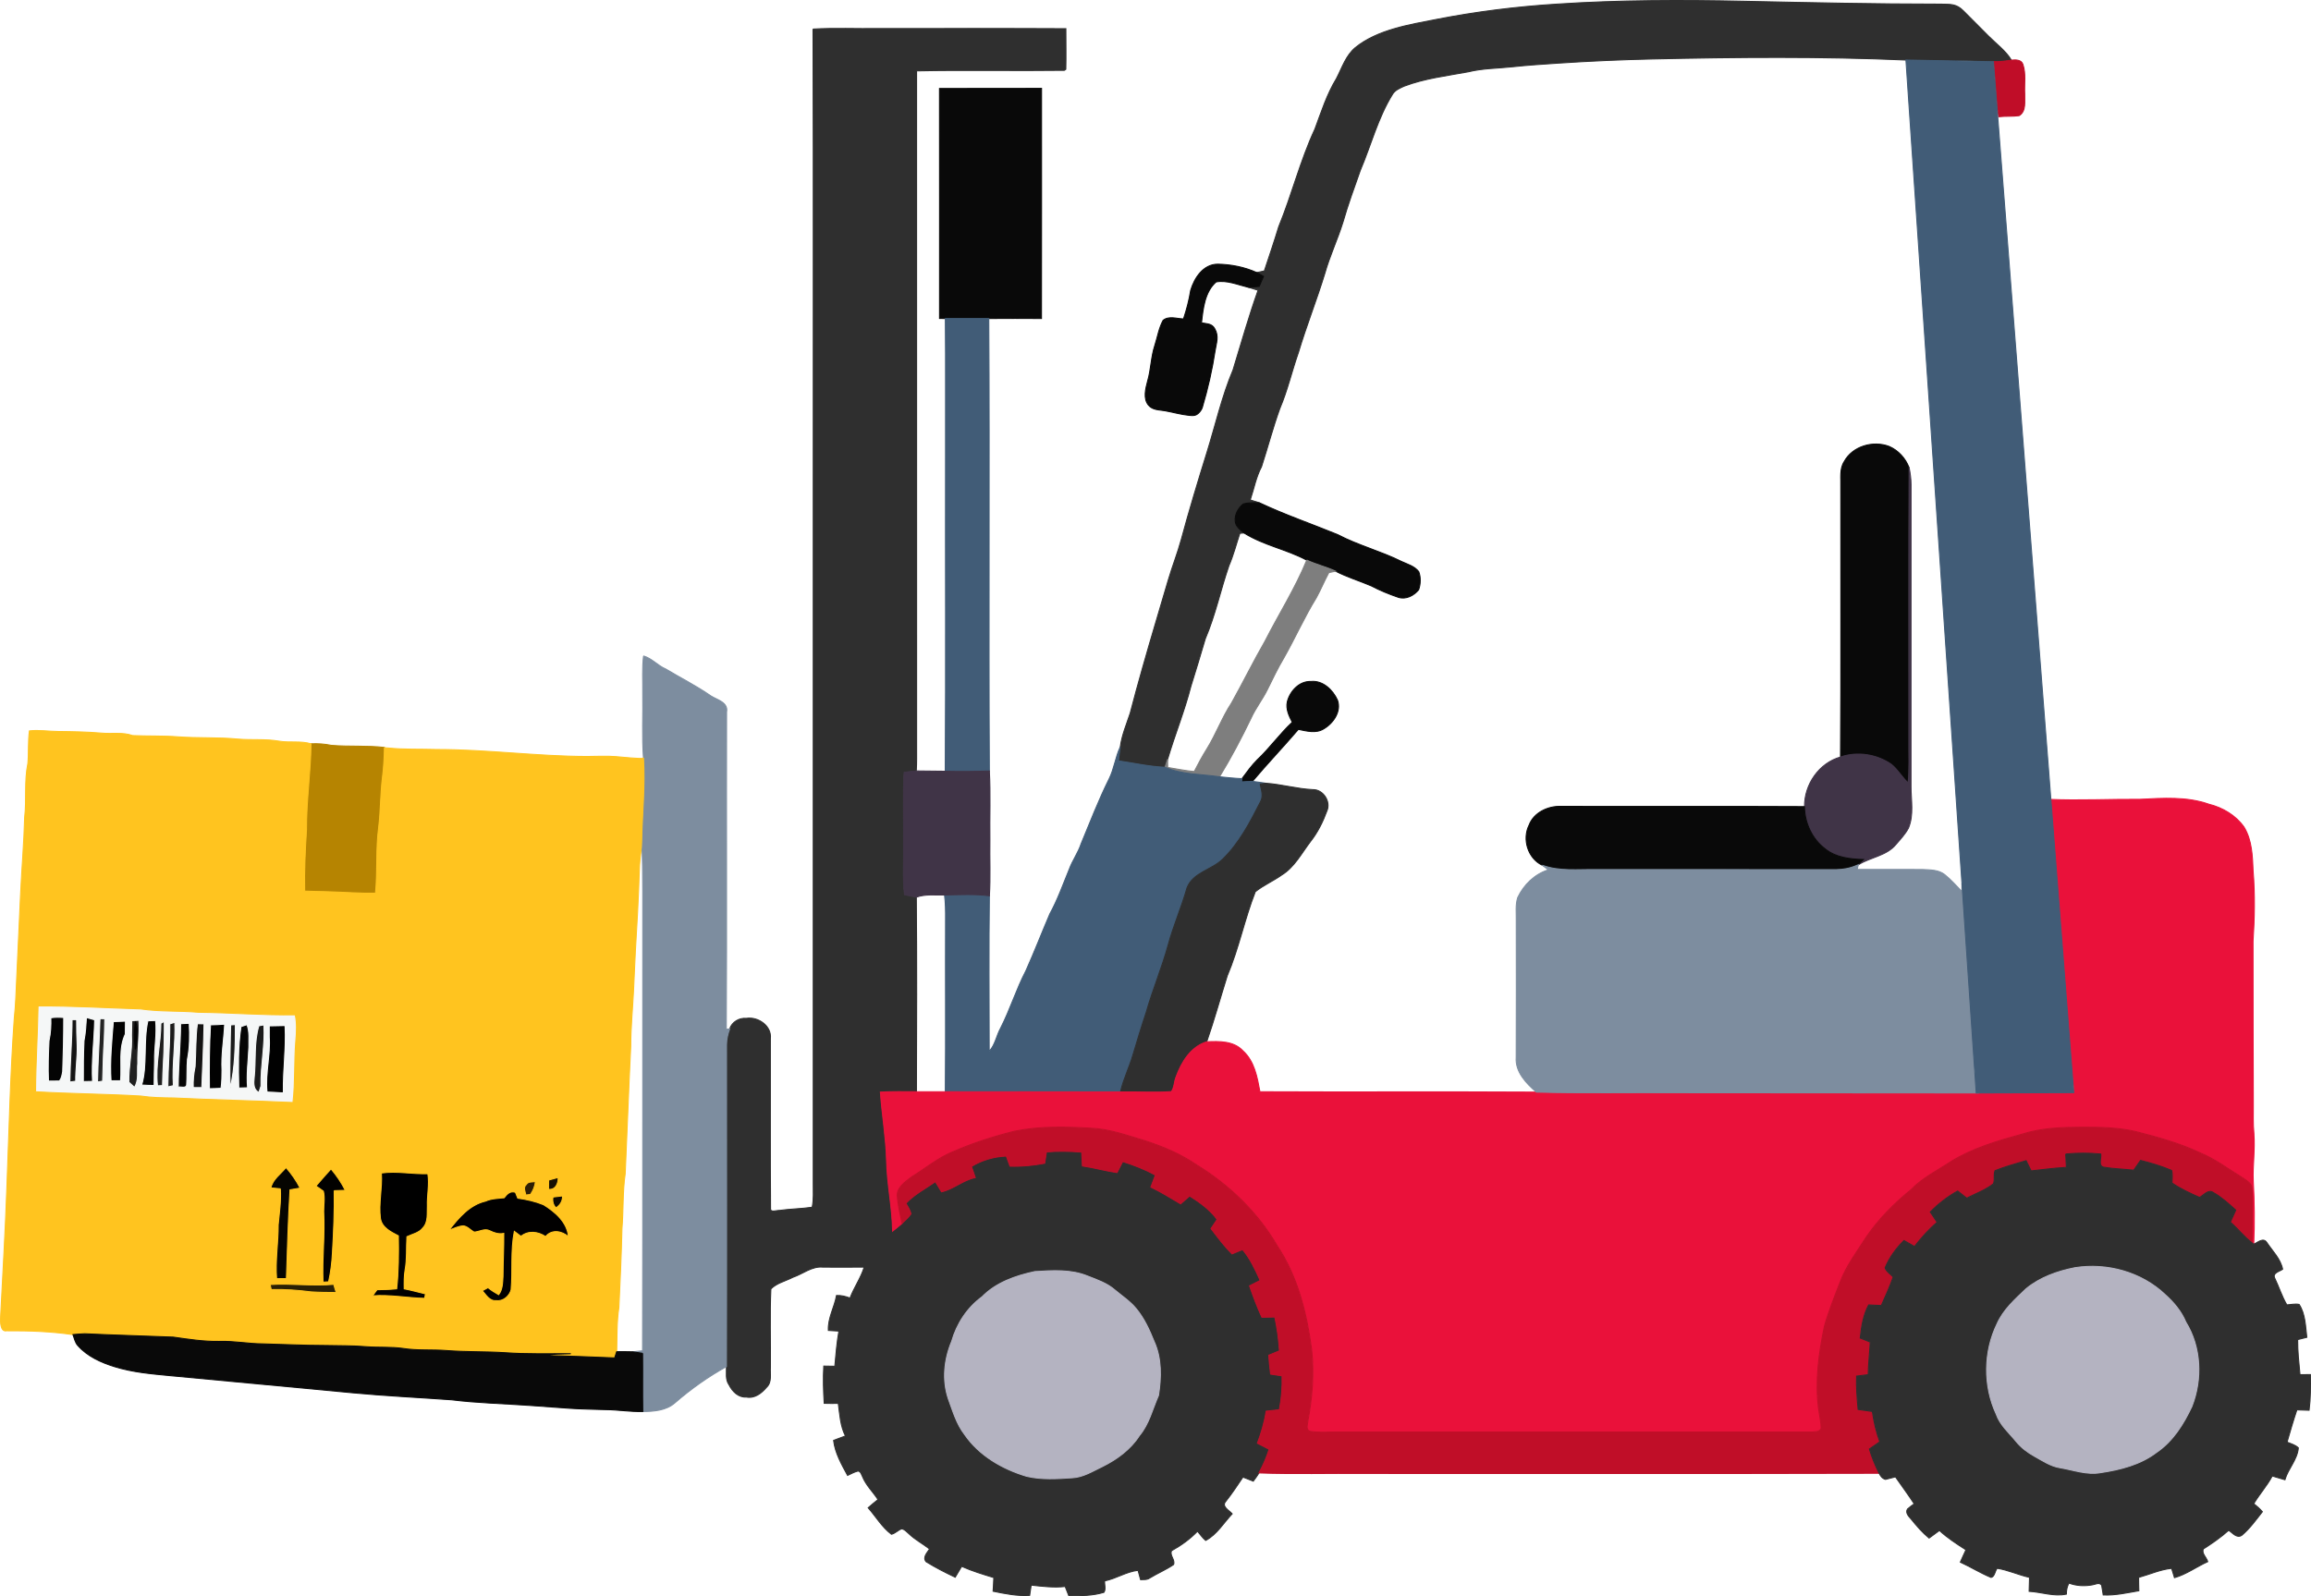 <?xml version="1.0" encoding="UTF-8"?>
<svg enable-background="new 0 0 2391.878 1675.53" version="1.1" viewBox="0 0 2317 1601" xml:space="preserve" xmlns="http://www.w3.org/2000/svg" xmlns:cc="http://creativecommons.org/ns#" xmlns:dc="http://purl.org/dc/elements/1.1/" xmlns:rdf="http://www.w3.org/1999/02/22-rdf-syntax-ns#">
<g transform="translate(-37.441 -37.265)">
	<path d="m1598.3 41.397c62.531-4.137 125.75-4.19 187.96-2.857 65.441 1.402 131.11 2.859 196.58 2.859 10.283 0.249 15.855-0.537 23.135 6.779 8.445 8.487 16.897 16.967 25.35 25.447 7.411 7.435 17.364 14.866 22.761 23.974-5.949 0.954-11.94 1.7-17.931 1.555-29.249-1.327-58.518-1.451-87.767-1.7-84.755-3.685-169.9-2.925-254.68-1.033-31.291 0.699-62.566 2.084-93.796 4.157-15.391 1.021-30.837 1.995-46.167 3.663-14.33 1.56-30.205 1.552-44.192 5.049-21.599 4.021-43.655 6.55-64.301 14.386-4.436 2.031-9.369 4.021-11.857 8.457-14.531 23.569-21.351 50.724-32.109 76.034-6.074 17.143-12.334 34.224-17.329 51.719-5.431 17.495-13.329 34.099-18.283 51.74-8.146 26.595-18.449 52.424-26.409 79.061-6.529 18.594-10.883 37.934-18.594 56.093-6.965 19.236-12.106 39.074-18.407 58.497-5.555 10.489-7.545 22.222-11.339 33.353 3.13 0.974 6.302 1.948 9.494 2.985-5.452-0.083-11.007-0.435-16.272 0.974-5.224 3.98-8.872 10.675-8.229 17.33 0.373 5.327 5.058 8.644 8.81 11.815-1.057 0.104-3.151 0.311-4.208 0.394-3.586 10.8-6.364 21.869-10.904 32.317-8.354 24.294-13.619 49.667-23.714 73.36-4.726 15.878-9.432 31.798-14.427 47.594-6.364 24.813-16.044 48.568-23.32 73.091-0.933 2.736-1.824 5.473-2.653 8.25-15.775-0.663-31.135-4.166-46.661-6.447 0.539-4.664 1.098-9.307 1.803-13.951 1.534-11.753 6.24-22.678 9.929-33.83 7.79-30.049 16.427-59.87 25.206-89.643 4.33-14.687 8.698-29.364 13.016-44.054 3.991-13.576 9.381-27.082 13.041-40.655 7.871-29.187 16.644-58.12 25.626-86.981 8.576-27.557 15.028-56.399 26.258-83.018 8.105-26.678 15.754-53.564 25.082-79.848-3.234-0.933-6.447-1.907-9.598-2.902 3.545-0.228 7.11-0.601 10.738-0.912 1.43-3.379 2.881-6.737 4.374-10.074-2.322-1.306-4.581-2.612-6.84-3.814 2.487-0.56 5.016-1.099 7.587-1.638 4.892-14.697 9.909-29.373 14.386-44.236 13.246-32.213 21.558-66.374 36.297-97.986 6.426-17.184 11.981-34.928 21.599-50.662 5.597-10.758 9.411-23.175 19.071-31.177 22.026-17.834 54.054-22.899 81.073-28.165 39.898-7.779 80.244-12.815 120.81-15.35z" fill="#2f2f2f" stroke="#2f2f2f"/>
	<path d="m852.56 66.421c21.931-1.306 43.966-0.207 65.96-0.56 62.519 0.104 125.04-0.207 187.56 0.145-0.021 13.577 0.27 27.176-0.042 40.753l-1.492 1.036c-49.356 0.663-98.774-0.477-148.13 0.56 0.062 226.07 0 452.16 0.042 678.23-0.042 7.939 0.186 15.878-0.352 23.818-4.125 0.27-8.188 0.871-12.23 1.472-1.223 24.025-0.207 48.091-0.518 72.137 0.415 16.832-1.078 33.747 0.933 50.537 3.918 0.829 7.877 1.7 11.857 2.467 0.58 65.027 0.352 130.08 0.124 195.1-12.085-0.062-24.17-0.269-36.234 0.373 1.617 22.906 5.617 45.604 6.219 68.613 0.518 23.755 5.68 47.076 6.053 70.852 3.234-2.57 6.447-5.141 9.556-7.856 3.172-2.943 6.447-5.908 8.955-9.473-0.85-3.897-3.192-7.214-5.058-10.613 8.416-9.017 19.547-14.635 29.518-21.682 2.031 3.379 4.084 6.778 6.177 10.178 12.106-2.757 21.537-11.816 33.809-14.262-1.306-3.731-2.591-7.483-3.835-11.173 10.551-6.447 22.615-9.888 34.949-10.447 1.202 3.358 2.446 6.758 3.71 10.178 11.671 0.373 23.299-0.808 34.783-2.943 0.56-3.814 1.099-7.607 1.741-11.38 11.754-1.036 23.59-0.746 35.364 0.187 0.228 4.623 0.456 9.245 0.705 13.888 11.67 1.679 23.03 4.975 34.721 6.654 1.824-3.731 3.711-7.421 5.659-11.09 11.277 3.607 22.408 7.794 32.773 13.619-1.555 4.001-3.089 8.001-4.519 12.023 10.323 4.892 19.983 11.007 29.829 16.791 3.006-2.653 6.011-5.286 9.059-7.898 10.24 6.447 20.294 13.702 27.57 23.527-2.094 3.047-4.167 6.115-6.157 9.204 6.696 8.706 13.246 17.578 21.061 25.372 3.483-1.472 7.006-2.944 10.572-4.374 7.753 9.183 12.728 20.169 17.682 31.011-3.565 1.783-7.131 3.586-10.655 5.39 3.69 10.676 7.608 21.268 12.375 31.529 4.27-0.124 8.582-0.207 12.914-0.29 2.425 11.173 3.938 22.512 4.685 33.933-3.607 1.451-7.214 2.902-10.759 4.395 0.435 6.322 1.099 12.645 1.866 18.967 3.814 0.56 7.628 1.119 11.505 1.741 0.352 11.38-0.518 22.802-2.736 33.975-4.436 0.456-8.851 0.933-13.225 1.43-1.638 11.049-4.892 21.724-8.768 32.172 3.897 2.031 7.815 4.042 11.774 6.053-2.633 8.229-6.053 16.189-10.24 23.735-1.679 2.902-3.752 5.535-5.68 8.25-3.483-1.368-6.923-2.757-10.365-4.084-5.535 8.229-11.028 16.5-17.184 24.315-4.685 5.161 3.379 9.059 6.385 12.5-8.582 9.1-15.256 20.688-26.575 26.74-3.192-2.695-5.576-6.115-8.188-9.266-7.587 7.898-16.48 14.262-26.015 19.568-2.176 4.809 3.897 9.038 2.031 13.868-7.566 5.182-16.106 8.706-23.921 13.474-2.695 1.99-6.094 1.493-9.183 1.658-0.85-3.151-1.72-6.24-2.529-9.328-11.795 1.306-21.931 8.271-33.457 10.593-0.435 3.752 1.43 8.084-0.725 11.463-11.359 3.482-23.424 3.379-35.177 3.586-1.244-3.192-2.467-6.323-3.711-9.432-11.401 1.244-22.76-0.145-34.058-1.368-0.58 3.4-1.078 6.799-1.534 10.261-12.375 0.808-24.626-1.679-36.67-4.146 0.249-4.602 0.58-9.142 0.725-13.681-10.883-3.317-21.849-6.613-32.234-11.277-2.073 3.669-4.249 7.297-6.447 10.904-10.012-4.768-19.9-9.763-29.29-15.609-3.586-4.457 1.244-9.038 3.545-12.748-6.82-5.307-14.593-9.328-20.812-15.381-2.218-1.907-4.208-4.457-7.255-4.809-3.628 1.347-6.364 4.581-10.116 5.473-9.494-7.131-15.609-17.744-23.362-26.575 3.234-2.798 6.467-5.597 9.888-8.229-5.078-7.815-12.106-14.365-15.588-23.113-1.119-2.177-1.638-5.037-4.395-5.535-3.731 0.933-7.11 2.798-10.551 4.415-5.991-11.049-12.541-22.47-14.034-35.136 3.939-1.472 7.939-2.881 11.898-4.436-5.224-10.074-5.659-21.641-7.193-32.648-4.726 0.062-9.453 0.083-14.117-0.062-0.746-12.437-1.161-24.916-0.435-37.375 3.648 0 7.359 0.083 11.069 0.187 1.119-11.816 2.011-23.59 4.104-35.281-3.545-0.207-7.11-0.456-10.572-0.643-0.643-12.272 6.074-23.217 8.188-35.073 4.664-0.187 9.183 0.891 13.536 2.612 4.042-10.696 10.883-20.149 14.22-31.073-13.826 0.166-27.632 0.145-41.437 0.041-11.111-1.078-20.086 6.841-30.119 10.219-7.317 3.814-16.107 5.701-21.993 11.629-1.161 26.119-0.187 52.403-0.456 78.584-0.477 6.716 1.679 14.966-3.918 20.128-5.037 5.908-11.857 11.359-20.19 9.743-8.064 0.56-14.034-5.618-17.392-12.23-3.835-5.348-2.384-12.23-2.632-18.345 0.311-107.6 0.124-215.21 0.083-322.81 0.021-5.472 1.306-10.82 3.213-15.878 2.28-6.924 9.556-11.235 16.728-10.53 11.712-1.907 25.518 7.628 24.066 20.314 0.145 56.715-0.269 113.45 0.187 170.16-0.456 4.768 6.011 1.969 8.727 2.177 10.924-1.575 22.035-1.596 32.98-3.234 1.617-7.918 0.995-16.003 1.057-23.984v-684.06c-0.143-157.84 0.313-315.66-0.226-473.5m222.3 1246c-19.237 4.125-38.805 10.924-52.859 25.31-14.946 10.903-25.414 26.989-30.472 44.712-7.587 18.076-9.701 38.784-3.358 57.565 4.519 12.292 8.188 25.207 16.314 35.758 14.593 21.227 37.934 34.7 62.208 41.935 14.966 3.566 30.575 2.508 45.811 1.493 10.945-0.56 20.335-6.592 29.974-11.152 14.614-7.255 28.399-17.205 37.312-31.156 9.763-11.629 13.142-26.678 19.133-40.277 2.84-17.889 3.317-37.167-4.353-53.999-4.706-11.691-10.012-23.382-18.117-33.125-5.991-7.276-13.93-12.479-21.082-18.449-7.773-6.882-17.744-10.302-27.238-14.013-16.811-7.007-35.529-5.742-53.273-4.602z" fill="#2f2f2f" stroke="#2f2f2f"/>
	<path d="m2054 97.597c4.042-0.518 10.012-0.58 11.567 4.146 3.296 9.577 1.285 19.9 1.866 29.808-0.332 7.297 1.762 17.06-5.576 21.683-6.82 0.974-13.743 0.311-20.542 1.078-3.109-18.242-2.985-36.815-5.245-55.16 5.99 0.145 11.98-0.601 17.93-1.555z" fill="#c00d28" stroke="#c00d28"/>
	<path d="m979.36 126.02c34.099-0.228 68.219 0 102.34-0.124-0.042 76.925 0.104 153.87-0.062 230.8-17.62-0.124-35.239-0.124-52.838 0-14.531 0.062-29.062 0.083-43.572 0-1.472 0-4.374-0.041-5.825-0.062-0.021-76.864 0.083-153.75-0.042-230.61z" fill="#090909" stroke="#090909"/>
	<path d="m1231.2 328.46c3.669-12.437 12.686-26.264 27.196-26.264 13.287 0.269 26.844 2.902 39.012 8.416 2.259 1.202 4.519 2.508 6.84 3.814-1.492 3.337-2.943 6.695-4.374 10.074-3.628 0.311-7.193 0.684-10.738 0.912-10.531-2.529-21.662-7.421-32.441-5.41-11.401 9.991-13.018 26.761-14.614 40.981 5.963 1.248 10.327 0.627 13.371 6.114 4.247 7.656 1.463 14.058 0.289 21.788-2.923 19.236-7.276 38.203-12.81 56.86-0.915 3.084-4.169 7.126-7.33 7.952-1.949 0.509-4.004 0.341-6.006 0.127-8.243-0.88-16.035-3.152-24.14-4.608-5.982-1.074-12.305-0.56-16.602-5.716-5.395-6.472-2.857-16.414-0.896-23.79 3.503-11.836 3.441-24.44 7.338-36.172 2.674-8.333 4.042-17.267 8.271-25.02 5.763-4.726 13.723-1.575 20.439-1.43 3.112-9.349 5.64-18.864 7.195-28.628z" fill="#090909" stroke="#090909"/>
	<path d="m985.23 356.69c14.51 0.083 29.041 0.062 43.572 0 0.912 151.24-0.249 302.52 0.58 453.78-14.759 0.456-29.518 0.622-44.256 0.249 0.705-104.76 0.104-209.55 0.311-314.34-0.145-46.557 0.27-93.135-0.207-139.69z" fill="#415c77" stroke="#415c77"/>
	<path d="m1886.4 500.26c8.333-15.526 29-21.413 45.044-15.298 9.141 3.918 16.479 11.94 19.962 21.206-0.477 91.394-0.062 182.81-0.208 274.2-0.145 14.013 0.622 28.067-0.746 42.039-6.198-5.7-10.302-13.329-16.853-18.615-14.572-10.095-33.995-13.163-50.848-7.38 0.622-90.337 0.124-180.67 0.249-271.01 0.353-8.396-1.43-17.683 3.4-25.145z" fill="#090909" stroke="#090909"/>
	<path d="m1951.5 506.17c1.182 5.618 1.907 11.36 1.969 17.122-0.062 100.89 0 201.78-0.042 302.66 0 13.909 3.006 28.544-2.591 41.81-3.213 6.032-7.981 11.09-12.417 16.231-9.515 11.65-25.58 12.831-37.727 20.501l-1.513 0.622c2.197-1.886 4.332-3.876 6.529-5.825-13.329-0.539-27.466-1.928-38.203-10.634-13.225-9.929-20.646-26.098-20.854-42.495-0.269-22.139 14.573-43.759 36.193-49.75 16.853-5.783 36.276-2.716 50.848 7.38 6.55 5.286 10.655 12.914 16.853 18.615 1.368-13.971 0.601-28.026 0.746-42.039 0.146-91.393-0.268-182.81 0.209-274.2z" fill="#403447" stroke="#403447"/>
	<path d="m1284.1 542.59c5.265-1.41 10.821-1.057 16.272-0.974 25.476 11.981 52.196 21.144 78.231 31.819 20.542 10.8 43.261 16.583 63.99 26.927 6.053 2.799 13.039 4.685 17.309 10.24 2.094 5.742 1.865 12.375-0.125 18.138-4.768 5.804-12.728 10.033-20.314 7.566-9.37-3.192-18.511-6.924-27.238-11.525-11.837-5.037-24.232-8.789-35.696-14.697-9.411-4.353-19.589-6.695-28.958-11.09-20.19-10.841-43.51-14.966-62.892-27.259-3.752-3.171-8.437-6.488-8.81-11.815-0.641-6.654 3.007-13.35 8.231-17.33z" fill="#090909" stroke="#090909"/>
	<path d="m1347.6 598.99c9.37 4.395 19.548 6.737 28.958 11.09-2.322 0.477-4.581 0.954-6.82 1.451-4.436 8.271-8.043 16.956-12.541 25.186-12.043 19.485-21.309 40.546-32.627 60.467-6.074 10.157-11.111 20.874-16.376 31.467-4.851 9.971-11.878 18.698-16.417 28.834-9.681 20.066-20.045 39.758-31.653 58.788-18.262-2.778-37.458-2.031-54.642-9.535 0.829-2.778 1.72-5.514 2.653-8.25-0.083 2.778-0.083 5.597 0.021 8.416 8.851 1.472 17.661 3.296 26.616 4.125 3.938-7.815 8.188-15.505 12.81-22.968 9.162-14.78 15.07-31.322 24.647-45.894 11.422-20.397 21.703-41.437 33.394-61.69 13.848-27.239 30.411-53.171 41.977-81.487z" fill="#7e7e7e" stroke="#7e7e7e"/>
	<path d="m682.65 695.13c8.437 2.404 14.179 9.66 22.201 13.018 15.049 9.038 30.803 16.936 45.251 26.989 6.281 4.021 17.578 6.364 15.816 16.107-0.27 106.11 0.29 212.22-0.29 318.32 0.85-0.124 2.57-0.373 3.42-0.497-1.907 5.058-3.192 10.406-3.213 15.878 0.042 107.6 0.228 215.21-0.083 322.81-18.511 10.282-35.882 22.657-51.864 36.545-8.789 7.608-20.936 8.437-32.006 8.582-0.331-19.465 0.042-38.908-0.186-58.352-3.462-0.58-6.861-1.14-10.261-1.555 3.399-0.29 6.799-0.705 10.24-1.057 0.394-153.42 0.021-306.81 0.187-460.23-0.062-16.936-0.021-33.871-1.098-50.765 0.539-27.777 3.607-55.575 1.824-83.331-1.658-21.579-0.352-43.282-0.746-64.903 0.186-12.52-0.726-25.102 0.808-37.561z" fill="#7d8d9f" stroke="#7d8d9f"/>
	<path d="m1328.1 741.01c2.633-10.572 12.002-20.771 23.59-20.314 12.044-1.244 22.056 8.478 26.699 18.697 4.084 11.443-4.249 23.258-13.868 28.855-7.753 4.83-17.122 2.114-25.352 0.477-15.111 17.62-31.094 34.431-46.081 52.154-3.648 0.062-7.234 0.29-10.8 0.498 0.083-0.808 0.27-2.425 0.353-3.234 4.871-6.509 9.598-13.184 15.381-18.946 12.541-11.753 22.408-25.932 35.053-37.623-3.254-6.344-6.613-13.226-4.975-20.564z" fill="#090909" stroke="#090909"/>
	<path d="m349.26 783.19c6.778-0.332 13.598 0.166 20.294 1.534 17.723 1.534 35.612 0.042 53.315 2.114-0.228 9.722-0.663 19.444-1.886 29.104-2.176 17.019-1.845 34.265-3.918 51.304-2.902 21.786-1.016 43.863-3.151 65.732-15.464 0.373-30.886-0.954-46.329-1.368-8.25-0.249-16.479-0.456-24.688-0.663-0.435-20.522 0.518-41.023 1.824-61.482-0.167-28.834 4.124-57.441 4.539-86.275z" fill="#b68401" stroke="#b68401"/>
	<path d="m1149.4 818.47c5.099-10.261 6.343-21.828 11.194-32.13-0.705 4.643-1.264 9.287-1.803 13.951 15.526 2.28 30.886 5.784 46.661 6.447 17.184 7.504 36.379 6.758 54.642 9.535 7.483 0.746 14.987 1.575 22.532 1.866-0.083 0.808-0.27 2.425-0.353 3.234 3.565-0.207 7.152-0.435 10.8-0.498 4.457 0.435 8.934 1.244 13.433 1.866-1.41 0.228-4.27 0.643-5.68 0.871 1.326 5.825 3.648 12.292 0.269 17.91-10.385 20.48-21.268 41.396-37.955 57.544-10.966 10.655-29.705 13.142-35.633 28.689-5.452 19.444-13.702 37.914-18.926 57.44-6.281 22.781-15.464 44.567-21.932 67.286-4.726 14.116-8.996 28.357-13.287 42.598-3.628 12.624-9.639 24.419-12.541 37.271-58.539 0.021-117.08-0.249-175.62-0.187 0.559-57.834 0.021-115.69 0.269-173.52 0.083-7.939-0.104-15.899-1.016-23.776 14.987-0.311 30.036-1.14 44.961 0.767-0.643 51.968-0.27 103.98-0.187 155.96 6.053-6.53 7.234-15.733 11.463-23.32 9.515-18.656 15.63-38.826 25.31-57.399 8.437-18.822 15.879-38.058 23.983-57.026 7.836-14.282 13.287-29.684 19.444-44.713 3.234-8.913 8.996-16.645 11.94-25.683 9.04-21.806 17.539-43.841 28.028-64.985z" fill="#415c77" stroke="#415c77"/>
	<path d="m943.88 811.88c4.042-0.601 8.105-1.202 12.23-1.472 9.66 0.124 19.34 0.249 29.021 0.311 14.738 0.373 29.497 0.207 44.256-0.249 1.264 23.092 0.187 46.267 0.539 69.401-0.311 18.573 0.643 37.209-0.497 55.761-14.925-1.907-29.974-1.078-44.961-0.767-9.473 0.207-19.237-1.14-28.316 2.156-3.98-0.767-7.939-1.638-11.857-2.467-2.011-16.79-0.518-33.705-0.933-50.537 0.311-24.045-0.705-48.112 0.518-72.137z" fill="#403447" stroke="#403447"/>
	<path d="m1300.8 823.61c1.409-0.228 4.27-0.643 5.68-0.871 15.858 1.119 31.259 5.659 47.179 6.405 10.323-0.29 18.345 11.961 14.137 21.372-4.001 10.966-9.266 21.558-16.521 30.741-8.955 11.733-16.003 25.683-28.958 33.623-8.478 6.032-18.221 10.178-26.326 16.687-10.779 27.59-16.521 56.984-28.108 84.305-6.882 22.035-13.059 44.298-20.584 66.146-16.189 5.037-25.559 20.584-30.969 35.633-1.824 4.643-1.575 10.281-4.519 14.365-16.957 1.223-34.016-0.042-51.014 0.332 2.902-12.852 8.913-24.647 12.541-37.271 4.291-14.241 8.561-28.482 13.287-42.598 6.468-22.719 15.651-44.505 21.932-67.286 5.224-19.527 13.474-37.996 18.926-57.44 5.928-15.547 24.667-18.034 35.633-28.689 16.687-16.148 27.57-37.064 37.955-57.544 3.378-5.618 1.056-12.085-0.271-17.91z" fill="#2f2f2f" stroke="#2f2f2f"/>
	<path d="m1570.5 864.74c4.767-12.665 19.071-19.257 31.964-18.801 81.382 0.228 162.74-0.207 244.13 0.228 0.207 16.397 7.628 32.565 20.854 42.495 10.737 8.706 24.875 10.095 38.203 10.634-2.197 1.948-4.332 3.939-6.529 5.825-6.55 2.881-13.681 4.229-20.771 4.291-80.18-0.124-160.36-0.021-240.54-0.062-18.096-0.373-36.732 2.094-54.082-4.374-14.489-6.945-20.314-26.078-13.225-40.236z" fill="#090909" stroke="#090909"/>
	<path d="m2297.2 1174.2c-0.912-9.66-0.56-19.361-0.58-29.021-0.042-54.58-0.394-109.16-0.291-163.76 1.534-23.465 2.031-47.076 0.083-70.52-0.621-14.987-1.078-30.907-9.059-44.111-8.312-11.816-21.495-19.63-35.364-23.03-22.096-7.773-45.976-6.032-68.944-4.892-29.497-0.207-61.109 1.368-90.586 0.083 0.56 10.675 0.622 21.372 1.679 32.026 0.104 9.473 0 18.988 1.285 28.42 2.736 19.195 2.736 38.701 6.695 57.73 1.161 21.931 1.845 43.883 4.623 65.711 3.254 25.974 2.965 52.216 5.244 78.273 2.198 10.489 4.768 21.206 4.644 31.902-32.586 0.933-65.193 0.062-97.759 0.332-100.74-0.145-201.49-0.124-302.23-0.228-46.951-0.332-93.923 0.601-140.87-0.622-91.684-0.539-183.41 0.083-275.12-0.373-2.694-14.614-5.472-30.555-17.06-41.023-9.204-9.971-23.755-9.639-36.213-9.1-16.189 5.037-25.559 20.584-30.969 35.633-1.825 4.643-1.576 10.281-4.519 14.365-16.957 1.223-34.017-0.042-51.014 0.332-58.539 0.021-117.08-0.249-175.62-0.187-9.66 0.041-19.319 0.021-28.938-0.042-12.085-0.062-24.17-0.269-36.234 0.373 1.617 22.906 5.617 45.604 6.219 68.613 0.518 23.755 5.68 47.076 6.053 70.852 3.234-2.57 6.447-5.141 9.556-7.856-1.845-8.561-3.814-17.101-4.623-25.828-1.741-9.556 7.67-15.671 14.199-20.729 13.785-8.395 26.264-19.071 41.334-25.165 20.004-8.768 40.878-15.443 62.063-20.708 25.165-5.182 51.139-4.457 76.657-2.985 19.112 0.829 37.105 7.628 55.243 12.976 17.785 5.825 35.177 13.329 50.662 23.942 32.773 20.107 61.358 47.718 80.677 81.133 20.729 30.969 29.767 68.033 34.514 104.56 2.55 23.984 0.477 48.278-3.98 71.93-0.269 3.151-1.824 7.193 1.638 9.287 10.054 1.824 20.355 0.643 30.534 0.85 157.58 0.021 315.14-0.042 472.72 0.021 3.358-0.456 7.898 0.29 9.806-3.379 0.02-7.068-1.845-13.951-2.654-20.895-3.337-27.3 0.29-54.828 5.908-81.548 4.208-15.091 10.074-29.663 15.692-44.277 6.26-16.687 17.143-30.969 26.637-45.873 12.293-17.744 27.59-33.291 44.34-46.868 11.463-11.961 26.43-19.257 40.069-28.295 22.035-13.66 47.159-20.895 71.95-27.735 19.257-6.136 39.654-6.716 59.699-6.841 18.035 0.021 36.296 0.228 53.958 4.415 21.703 5.576 43.489 11.463 63.824 21.082 15.588 6.239 28.917 16.604 43.179 25.248 4.167 2.861 9.785 5.763 9.453 11.733 0.975 17.868-0.269 35.82 0.125 53.73l1.493 1.161c0.953-21.04 0.683-42.142-0.457-63.141-0.706-15.922 1.906-31.78 0.62-47.679z" fill="#ea113a" stroke="#ea113a"/>
	<path d="m1583.7 904.97c17.35 6.467 35.986 4.001 54.082 4.374 80.18 0.042 160.36-0.062 240.54 0.062 7.089-0.062 14.22-1.41 20.771-4.291l1.513-0.622c-0.29 1.182-0.891 3.545-1.182 4.726 21.973 0.187 43.966-0.186 65.96 0.062 7.338 0.394 15.526 0.228 21.641 4.975 6.385 5.058 11.753 11.256 17.412 17.101-0.021-2.778-0.021-5.555 0-8.312 6.695 35.011 4.229 70.873 7.981 106.17 2.902 19.858 2.114 39.986 3.462 59.969 1.14 14.738 0.083 29.953 4.975 44.174-100.74-0.145-201.49-0.124-302.23-0.228-46.951-0.332-93.923 0.601-140.88-0.622-10.157-8.831-21.289-20.335-20.169-34.866 0.207-45.645 0.124-91.291 0.062-136.92 0.187-7.753-0.953-15.775 1.43-23.258 6.032-12.873 17.039-23.569 30.762-27.901-2.052-1.575-4.084-3.15-6.136-4.602z" fill="#7d8d9f" stroke="#7d8d9f"/>
	<path d="m88.41 1058c4.27-0.705 8.603-0.601 12.914-0.249 0.041 18.055-0.435 36.131-1.036 54.186-0.684 3.192-1.036 7.048-3.42 9.453-3.607 0.166-7.214 0.021-10.8 0.062-0.684-13.495-0.104-27.031 0.518-40.505 1.658-7.546 2.072-15.257 1.824-22.947z" fill="#040404" stroke="#040404"/>
	<path d="m121.68 1080.9c1.555-7.67 1.907-15.443 2.425-23.216 2.715 0.788 5.472 1.555 8.25 2.342-0.435 20.584-3.234 41.064-2.135 61.71-3.089 0.042-6.198 0.083-9.224 0.187-0.125-13.682 0.083-27.363 0.684-41.023z" fill="#040404" stroke="#040404"/>
	<path d="m137.66 1058.8c1.202 0.021 3.628 0.083 4.83 0.124-0.083 7.069-0.269 14.179-0.56 21.268-0.995 13.764-1.14 27.549-1.596 41.334-1.265 0.187-3.814 0.601-5.099 0.808 0.352-20.688 1.886-41.313 2.384-61.98z" fill="#242424" stroke="#242424"/>
	<path d="m109.7 1059.8c1.161 0.021 3.441 0.042 4.581 0.062-0.124 8.52 0.186 17.039 0.497 25.559 0.435 12.085-1.638 24.067-1.43 36.151-1.472 0.207-4.395 0.601-5.866 0.788 0.27-20.874 2.198-41.686 2.218-62.56z" fill="#141414" stroke="#141414"/>
	<path d="m169.58 1060.9c2.342-0.166 4.705-0.311 7.11-0.415 0.912 14.448-1.451 28.855-1.119 43.344-0.808 7.96 1.264 16.77-3.337 23.901-1.886-1.72-3.752-3.42-5.576-5.12-0.414-15.796 3.565-31.322 2.633-47.117 0.081-4.892 0.289-9.743 0.289-14.593m3.544 0.414c-1.223 9.432-1.306 18.988-0.083 28.419 2.654-9.037 3.317-19.484 0.083-28.419z" fill="#202020" stroke="#202020"/>
	<path d="m185.73 1061c2.55-0.124 5.099-0.228 7.691-0.311 1.534 13.702-1.368 27.321-1.016 41.023-0.104 8.043-0.477 16.086-0.435 24.149-4.208-0.021-8.374-0.207-12.52-0.456 5.845-18.905 1.575-43.842 6.28-64.405z" fill="#050505" stroke="#050505"/>
	<path d="m151.09 1061.8c4.021-0.187 8.064-0.332 12.147-0.456-0.083 4.312-0.083 8.623-0.166 12.956-7.006 14.655-3.379 31.197-4.788 46.785-3.192 0-6.364 0-9.515 0.021-1.243-19.817 0.726-39.572 2.322-59.306z" fill="#010101" stroke="#010101"/>
	<path d="m173.13 1061.3c3.234 8.934 2.571 19.382-0.083 28.419-1.223-9.431-1.14-18.987 0.083-28.419z" fill="#030303" stroke="#030303"/>
	<path d="m198.73 1063.4c0.85-0.456 2.508-1.347 3.358-1.803 0.29 6.613-0.083 13.225-0.083 19.838-0.083 14.22-1.41 28.378-1.575 42.577l-0.021 1.907c-1.264 0.062-3.793 0.166-5.058 0.228-2.405-20.978 3.379-41.79 3.379-62.747z" fill="#1f1f1f" stroke="#1f1f1f"/>
	<path d="m207.66 1064.1c1.264-0.394 3.814-1.223 5.079-1.617 0.87 21.185-2.881 42.329-1.492 63.555-1.368 0.311-4.125 0.912-5.514 1.223 0.123-21.082 2.155-42.101 1.927-63.161z" fill="#1b1b1b" stroke="#1b1b1b"/>
	<path d="m218.5 1063.9c2.861-0.166 5.742-0.29 8.665-0.394 0.663 12.002 0.58 24.191-1.762 36.048-0.808 8.685-0.228 17.433-0.85 26.119-1.119 3.317-5.845 1.099-8.416 1.865 0.062-21.247 2.301-42.411 2.363-63.638z" fill="#040404" stroke="#040404"/>
	<path d="m235.36 1063.9c2.176 0 4.395 0.021 6.633 0.083-0.332 21.33-1.389 42.64-2.218 63.97-2.902-0.042-5.763-0.062-8.582-0.062-0.249-7.048 0.394-14.075 1.865-20.957 0.913-14.345 0.374-28.772 2.302-43.034z" fill="#141414" stroke="#141414"/>
	<path d="m248.5 1065c4.706-0.145 9.432-0.228 14.179-0.663-0.746 15.381-3.503 30.637-2.674 46.101 0 6.074-0.104 12.168-0.974 18.2-3.897 0.228-7.773 0.332-11.608 0.394-0.187-21.351-0.208-42.722 1.077-64.032z" fill="#010101" stroke="#010101"/>
	<path d="m268.73 1065.1c1.161-0.083 3.503-0.27 4.664-0.352 0.124 21.413-0.435 43.137-5.141 64.073-0.808-17.143 0.021-34.307 0.145-51.449 0.021-4.125 0.186-8.188 0.332-12.272z" fill="#1b1b1b" stroke="#1b1b1b"/>
	<path d="m279.06 1066.8c1.492-0.498 4.457-1.493 5.949-1.99 2.944 7.214 1.762 15.049 1.948 22.636-0.539 13.536-2.55 27.072-1.306 40.67-2.964 0.041-5.887 0.145-8.789 0.269-0.476-20.521-0.912-41.209 2.198-61.585z" fill="#050505" stroke="#050505"/>
	<path d="m296.98 1066c1.264-0.228 3.773-0.705 5.016-0.953 1.306 20.563-3.4 40.815-2.902 61.379-0.518 1.575-1.575 4.768-2.094 6.343-5.68-2.674-5.286-9.286-4.747-14.49 1.929-17.33-0.372-35.654 4.727-52.279z" fill="#1b1b1b" stroke="#1b1b1b"/>
	<path d="m333.43 1055c-32.337 0.498-64.571-2.197-96.887-2.529-19.34-1.721-38.825-0.498-58.041-3.358-34.286-1.078-68.572-3.192-102.9-3.026-0.435 28.689-2.384 57.337-2.487 86.067 35.074 2.052 70.251 2.239 105.32 4.27 11.007 1.7 22.138 1.803 33.249 1.949 39.8 1.969 79.641 2.695 119.46 4.581 2.425-20.584 1.16-41.375 2.881-62.001 0.724-8.644 1.284-17.433-0.602-25.953zm-233.14 56.902c-0.684 3.192-1.036 7.048-3.42 9.453-3.607 0.166-7.214 0.021-10.8 0.062-0.684-13.495-0.104-27.031 0.518-40.505 1.658-7.545 2.073-15.257 1.824-22.947 4.27-0.705 8.602-0.601 12.914-0.249 0.042 18.055-0.434 36.131-1.036 54.186zm13.06 9.68c-1.472 0.207-4.395 0.601-5.866 0.788 0.27-20.874 2.197-41.686 2.218-62.56 1.161 0.021 3.441 0.042 4.581 0.062-0.124 8.52 0.186 17.039 0.497 25.559 0.435 12.085-1.638 24.066-1.43 36.151zm16.873 0.166c-3.089 0.042-6.198 0.083-9.224 0.187-0.124-13.681 0.083-27.362 0.684-41.023 1.555-7.67 1.907-15.443 2.425-23.216 2.716 0.788 5.472 1.555 8.25 2.342-0.435 20.584-3.234 41.064-2.135 61.71zm11.712-41.541c-0.995 13.764-1.14 27.549-1.596 41.334-1.265 0.187-3.814 0.601-5.1 0.808 0.353-20.688 1.887-41.313 2.384-61.98l0.041-1.555c1.202 0.021 3.628 0.083 4.83 0.124-0.082 7.07-0.269 14.18-0.559 21.269zm21.144-5.887c-7.007 14.655-3.379 31.197-4.789 46.785-3.192 0-6.364 0-9.515 0.021-1.243-19.817 0.726-39.572 2.322-59.306 4.021-0.187 8.063-0.332 12.147-0.456-0.082 4.312-0.082 8.624-0.165 12.956zm12.499 29.477c-0.809 7.96 1.264 16.77-3.338 23.901-1.886-1.72-3.752-3.42-5.576-5.12-0.414-15.796 3.565-31.322 2.633-47.117 0.083-4.892 0.29-9.743 0.29-14.593 2.343-0.166 4.706-0.311 7.11-0.415 0.913 14.447-1.451 28.854-1.119 43.344zm16.832-2.073c-0.104 8.043-0.477 16.086-0.435 24.149-4.208-0.021-8.375-0.207-12.52-0.456 5.846-18.905 1.575-43.842 6.281-64.405 2.55-0.124 5.099-0.228 7.69-0.311 1.534 13.702-1.368 27.321-1.016 41.023zm9.598-20.232c-0.083 14.22-1.41 28.378-1.575 42.577l-0.021 1.907c-1.265 0.062-3.794 0.166-5.058 0.228-2.404-20.978 3.379-41.79 3.379-62.747 0.85-0.456 2.508-1.347 3.358-1.803 0.29 6.613-0.083 13.226-0.083 19.838zm9.245 44.547c-1.368 0.311-4.125 0.912-5.514 1.223 0.124-19.962 1.948-39.862 1.948-59.803 0-1.119 0-2.239-0.021-3.358 1.264-0.394 3.814-1.223 5.079-1.617 0.871 21.185-2.881 42.328-1.492 63.555zm14.158-26.471c-0.808 8.685-0.228 17.433-0.85 26.119-1.119 3.317-5.846 1.099-8.416 1.865 0.041-10.634 0.601-21.226 1.182-31.819 0.58-10.613 1.14-21.206 1.182-31.819 2.86-0.166 5.742-0.29 8.665-0.394 0.662 12.002 0.579 24.191-1.763 36.048zm14.365 28.44c-2.902-0.042-5.763-0.062-8.582-0.062-0.248-7.048 0.394-14.075 1.866-20.957 0.912-14.344 0.373-28.772 2.301-43.034 2.177 0 4.395 0.021 6.633 0.083-0.332 21.331-1.389 42.64-2.218 63.97zm20.232-17.516c0 6.074-0.104 12.168-0.974 18.2-3.897 0.228-7.773 0.332-11.608 0.394-0.187-21.351-0.207-42.723 1.078-64.032 4.706-0.145 9.432-0.228 14.178-0.663-0.747 15.381-3.504 30.637-2.674 46.101zm8.25 18.345c-0.809-17.143 0.021-34.307 0.145-51.45 0.02-4.125 0.186-8.188 0.331-12.272 1.161-0.083 3.503-0.27 4.664-0.352 0.125 21.414-0.435 43.138-5.14 64.074zm18.698-41.354c-0.539 13.536-2.55 27.072-1.306 40.67-2.964 0.042-5.887 0.145-8.789 0.269-0.477-20.522-0.912-41.209 2.197-61.586 1.492-0.498 4.457-1.492 5.949-1.99 2.943 7.215 1.762 15.05 1.949 22.637zm12.146 38.971c-0.518 1.575-1.575 4.768-2.094 6.343-5.68-2.674-5.285-9.286-4.747-14.49 1.928-17.329-0.373-35.654 4.726-52.279 1.265-0.228 3.773-0.705 5.017-0.953 1.307 20.563-3.399 40.815-2.902 61.379zm21.393 5.762-1.14-0.062c-4.415-0.269-8.851-0.497-13.225-0.705-1.658-18.138 3.545-35.965 2.321-54.123-0.062-3.441 0-6.82 0-10.199 4.581-0.145 9.183-0.207 13.806-0.29 1.078 21.828-2.073 43.552-1.762 65.379z" fill="#f5f7f7" stroke="#f5f7f7"/>
	<path d="m308.45 1067.1c4.581-0.145 9.183-0.207 13.806-0.29 1.078 21.828-2.073 43.552-1.762 65.379l-1.14-0.062c-4.415-0.269-8.851-0.497-13.225-0.705-1.658-18.138 3.545-35.965 2.322-54.123-0.063-3.441-1e-3 -6.82-1e-3 -10.199z" fill="#010101" stroke="#010101"/>
	<path d="m1054.8 1171.7c25.165-5.182 51.139-4.457 76.656-2.985 19.112 0.829 37.105 7.628 55.243 12.976 17.786 5.825 35.177 13.329 50.662 23.942 32.773 20.107 61.358 47.718 80.677 81.133 20.729 30.969 29.767 68.033 34.514 104.56 2.55 23.983 0.477 48.278-3.98 71.93-0.27 3.151-1.824 7.193 1.638 9.287 10.053 1.824 20.356 0.643 30.534 0.85 157.58 0.021 315.14-0.042 472.73 0.021 3.358-0.456 7.898 0.29 9.805-3.379 0.021-7.068-1.845-13.951-2.653-20.895-3.337-27.3 0.29-54.828 5.908-81.548 4.208-15.091 10.074-29.663 15.692-44.277 6.26-16.687 17.143-30.969 26.637-45.873 12.292-17.744 27.59-33.291 44.339-46.868 11.463-11.961 26.43-19.257 40.069-28.295 22.035-13.66 47.159-20.895 71.95-27.735 19.257-6.136 39.655-6.716 59.7-6.841 18.034 0.021 36.297 0.228 53.958 4.415 21.703 5.576 43.49 11.463 63.824 21.082 15.588 6.239 28.917 16.604 43.179 25.248 4.167 2.861 9.784 5.763 9.452 11.733 0.974 17.868-0.27 35.82 0.125 53.73-8.064-6.198-14.303-14.324-21.911-20.957 1.762-4.042 3.565-8.063 5.41-12.064-7.089-6.426-14.241-12.935-22.595-17.661-4.913-3.565-9.556 2.819-13.743 4.913-9.535-4.167-19.029-8.561-27.59-14.469 0.062-4.187 0.746-8.478-0.373-12.562-10.033-4.333-20.605-7.38-31.156-10.074-2.301 3.255-4.581 6.55-6.841 9.826-10.012-1.14-20.128-1.306-30.036-3.006-5.97-1.285-2.26-9.059-2.985-13.225-11.712-1.12-23.507-1.099-35.177 0.021 0.187 4.436 0.456 8.893 0.705 13.349-11.837 0.684-23.59 2.197-35.343 3.524-1.741-3.441-3.399-6.841-5.058-10.24-10.468 3.13-21.061 5.929-31.177 10.033-1.658 4.187 0.104 9.038-1.617 13.184-8.001 6.281-17.744 9.763-26.74 14.365-3.068-2.384-6.094-4.768-9.079-7.131-10.136 5.618-19.34 12.769-27.466 20.999 2.28 3.42 4.602 6.882 6.903 10.365-8.54 7.131-15.837 15.547-22.719 24.253-3.545-2.031-7.089-4.021-10.572-5.991-7.856 7.856-14.676 17.06-18.905 27.383 1.306 3.939 5.328 6.198 8.126 9.141-3.441 9.763-7.69 19.216-11.919 28.668-4.27-0.186-8.52-0.394-12.686-0.58-5.514 10.219-7.255 21.786-8.457 33.187 3.296 1.347 6.654 2.695 10.033 4.042-0.58 10.904-1.824 21.766-2.052 32.711-3.918 0.456-7.815 0.912-11.65 1.41-0.456 11.173 0.58 22.325 1.534 33.457 4.726 0.663 9.494 1.327 14.282 2.031 1.492 10.344 3.835 20.584 7.483 30.43-3.503 2.425-6.986 4.83-10.448 7.255 2.508 8.354 5.763 16.5 9.763 24.294-171.93 0.477-343.85 0.062-515.78 0.207-35.343-0.352-70.707 0.705-105.99-0.539 4.187-7.545 7.608-15.505 10.24-23.735-3.959-2.011-7.877-4.021-11.774-6.053 3.876-10.447 7.131-21.123 8.768-32.172 4.374-0.498 8.789-0.974 13.225-1.43 2.218-11.173 3.089-22.595 2.736-33.975-3.877-0.622-7.691-1.182-11.505-1.741-0.767-6.322-1.431-12.645-1.866-18.967 3.545-1.492 7.152-2.943 10.759-4.395-0.746-11.422-2.26-22.76-4.685-33.933-4.333 0.083-8.644 0.166-12.914 0.29-4.768-10.261-8.686-20.853-12.375-31.529 3.524-1.803 7.089-3.607 10.655-5.39-4.954-10.841-9.929-21.828-17.682-31.011-3.565 1.43-7.089 2.902-10.572 4.374-7.815-7.794-14.365-16.666-21.061-25.372 1.99-3.089 4.063-6.156 6.157-9.204-7.276-9.826-17.329-17.081-27.57-23.527-3.047 2.612-6.053 5.245-9.059 7.898-9.846-5.783-19.506-11.898-29.829-16.791 1.43-4.021 2.964-8.022 4.519-12.023-10.365-5.825-21.496-10.012-32.773-13.619-1.948 3.669-3.835 7.359-5.659 11.09-11.691-1.679-23.051-4.975-34.721-6.654-0.249-4.643-0.477-9.266-0.705-13.888-11.774-0.933-23.61-1.223-35.364-0.187-0.642 3.773-1.181 7.566-1.741 11.38-11.484 2.135-23.113 3.317-34.783 2.943-1.264-3.42-2.508-6.82-3.71-10.178-12.334 0.56-24.398 4.001-34.949 10.447 1.244 3.69 2.529 7.442 3.835 11.173-12.272 2.446-21.704 11.505-33.809 14.262-2.094-3.4-4.146-6.799-6.177-10.178-9.971 7.048-21.102 12.665-29.518 21.682 1.866 3.4 4.208 6.716 5.058 10.613-2.508 3.566-5.783 6.53-8.955 9.473-1.845-8.561-3.814-17.101-4.623-25.828-1.741-9.556 7.67-15.671 14.199-20.729 13.785-8.395 26.264-19.071 41.334-25.165 20.004-8.768 40.878-15.443 62.063-20.708z" fill="#c00e28" stroke="#c00e28"/>
	<path d="m2108.5 1194.6c11.67-1.12 23.465-1.14 35.177-0.021 0.725 4.167-2.985 11.94 2.985 13.225 9.908 1.7 20.024 1.866 30.036 3.006 2.26-3.275 4.54-6.571 6.841-9.826 10.551 2.695 21.123 5.742 31.156 10.074 1.119 4.083 0.435 8.374 0.373 12.562 8.561 5.908 18.055 10.302 27.59 14.469 4.188-2.094 8.831-8.478 13.743-4.913 8.354 4.726 15.505 11.235 22.595 17.661-1.845 4.001-3.648 8.022-5.41 12.064 7.608 6.633 13.847 14.759 21.911 20.957l1.492 1.161c4.042-1.575 9.494-7.11 13.101-1.741 5.7 8.603 13.847 16.417 15.92 26.844-2.985 2.259-10.323 3.607-8.022 8.727 4.291 8.893 7.193 18.47 12.23 27.01 4.042-0.166 8.208-1.306 12.333-0.435 6.26 9.535 6.343 21.911 7.69 32.98-3.109 0.725-6.156 1.534-9.162 2.301-0.083 11.733 1.203 23.424 2.322 35.115 3.462-0.062 6.903-0.104 10.468-0.021 0.145 11.919 0.208 23.901-1.326 35.758-4.125-0.104-8.229-0.29-12.251-0.394-3.607 10.676-6.696 21.517-9.846 32.337 3.814 1.679 8.188 2.716 11.318 5.763-0.954 11.753-10.178 20.812-13.474 32.006-4.27-1.265-8.52-2.508-12.707-3.773-5.244 9.867-12.831 18.179-18.532 27.777 3.068 2.405 6.032 5.037 8.644 8.043-6.426 8.209-12.603 16.873-20.604 23.61-5.079 3.482-9.307-2.55-13.184-4.975-7.836 7.048-16.48 12.997-25.31 18.656-2.177 4.415 3.213 8.561 4.312 12.79-11.256 5.058-21.455 12.727-33.353 16.086-0.995-3.151-1.99-6.26-2.861-9.37-11.484 1.161-22.056 6.073-33.063 9.079-0.021 4.457 0.104 8.913 0.228 13.391-11.836 2.031-23.735 4.788-35.758 4.187-0.58-3.296-0.933-6.55-1.575-9.743-2.404-3.296-6.136-0.87-9.121-0.394-7.856 1.472-16.148 1.119-23.631-1.741-1.866 3.42-2.633 7.172-2.55 11.069-12.479 2.653-24.937-2.073-37.395-2.798 0.104-4.685 0.311-9.349 0.394-13.992-11.007-2.446-21.309-7.359-32.482-9.121-2.156 2.736-2.425 8.416-6.053 9.183-10.613-4.395-20.439-10.551-30.845-15.339 1.783-4.167 3.814-8.23 5.639-12.375-9.245-5.928-18.511-11.898-26.575-19.402-3.441 2.57-6.882 5.141-10.365 7.628-6.675-5.514-12.354-12.023-17.744-18.739-2.405-2.84-6.281-6.322-4.001-10.323 2.115-1.948 4.478-3.607 6.82-5.307-6.011-9.204-12.541-18.014-18.801-27.01-3.379 0.767-6.695 1.741-9.991 2.529-3.109-0.767-5.099-3.503-6.385-6.156-4-7.794-7.255-15.941-9.763-24.294 3.462-2.425 6.944-4.83 10.448-7.255-3.648-9.846-5.991-20.087-7.483-30.43-4.789-0.705-9.556-1.368-14.282-2.031-0.954-11.131-1.99-22.284-1.534-33.457 3.835-0.498 7.732-0.954 11.65-1.41 0.228-10.945 1.472-21.807 2.052-32.711-3.379-1.347-6.737-2.695-10.033-4.042 1.202-11.401 2.943-22.968 8.457-33.187 4.167 0.187 8.416 0.394 12.686 0.58 4.229-9.452 8.478-18.905 11.919-28.668-2.798-2.943-6.82-5.203-8.126-9.141 4.229-10.323 11.049-19.527 18.905-27.383 3.483 1.969 7.027 3.959 10.572 5.991 6.882-8.706 14.179-17.122 22.719-24.253-2.301-3.482-4.623-6.944-6.903-10.365 8.126-8.229 17.329-15.381 27.466-20.999 2.985 2.363 6.011 4.747 9.079 7.131 8.997-4.602 18.739-8.084 26.74-14.365 1.721-4.146-0.042-8.996 1.617-13.184 10.116-4.104 20.708-6.903 31.177-10.033 1.658 3.4 3.316 6.799 5.058 10.24 11.753-1.327 23.507-2.84 35.343-3.524-0.249-4.456-0.519-8.913-0.705-13.349m9.203 113.97c-17.516 3.462-34.846 9.598-48.796 21.019-11.028 10.447-22.823 20.936-29.124 35.053-13.764 28.171-14.137 62.394-0.933 90.835 3.814 11.007 12.831 18.615 19.983 27.383 4.975 6.177 11.443 10.986 18.387 14.842 8.188 4.56 16.231 10.054 25.725 11.525 13.329 2.239 26.657 7.338 40.38 4.933 19.838-2.943 40.214-8.043 56.404-20.48 16.314-11.069 27.031-28.357 35.281-45.873 10.717-27.217 9.494-59.575-6.052-84.699-4.478-10.779-12.106-19.858-20.729-27.57-23.757-22.615-58.416-32.089-90.526-26.968z" fill="#2f2f2f" stroke="#2f2f2f"/>
	<path d="m309.01 1228.6c1.886-8.789 9.909-13.806 15.174-20.459 5.534 6.281 10.323 13.184 14.158 20.667-3.42 0.539-6.799 1.099-10.157 1.741-1.803 29.622-2.57 59.347-3.586 89.031-3.317-0.083-6.612 0-9.846 0.104-1.43-18.076 1.741-36.068 1.617-54.144 1.14-11.981 2.944-23.942 2.177-36.006-3.215-0.354-6.386-0.665-9.537-0.934z" fill="#060501" stroke="#060501"/>
	<path d="m357.82 1222.5c3.793-4.353 7.545-8.748 11.505-12.956 5.597 6.571 10.468 13.743 14.344 21.475-3.773 0.104-7.483 0.207-11.194 0.332 0.373 20.874-0.559 41.728-1.762 62.56-0.456 9.701-1.72 19.361-3.814 28.855-1.389 0.083-4.187 0.228-5.576 0.311-1.078-23.652 2.032-47.262 0.622-70.873 0.021-6.758 1.347-13.743-0.311-20.335-2.405-1.886-4.954-3.503-7.421-5.203 0.912-1.036 2.695-3.13 3.607-4.166z" fill="#020100" stroke="#020100"/>
	<path d="m419.83 1213.6c15.485-2.156 31.011 1.161 46.578 0.725 1.741 10.8-0.85 21.62-0.497 32.462-0.394 7.297 1.078 15.899-4.415 21.766-3.835 5.141-10.592 6.302-16.086 8.913-0.643 11.173 0.166 22.45-1.845 33.519-1.036 6.198-0.933 12.5-0.85 18.781 7.172 1.347 14.2 3.358 21.31 5.058-0.207 1.12-0.622 3.358-0.829 4.498-17.454-0.373-34.721-3.856-52.237-2.529 1.472-2.073 2.964-4.125 4.498-6.136 6.55-0.041 13.121-0.228 19.693-0.912 2.011-17.599 1.969-35.447 1.72-53.129-7.4-3.918-16.438-8.084-17.972-17.371-2.012-15.173 1.989-30.389 0.932-45.645z" stroke="#000"/>
	<path d="m587.5 1220.7c3.151-0.933 6.322-1.824 9.535-2.633 0.29 5.949-2.57 12.769-9.639 11.919-0.021-3.13 0.021-6.218 0.104-9.286z" fill="#160f02" stroke="#160f02"/>
	<path d="m565.18 1225.2c1.824-3.234 5.928-2.301 9.017-2.943-0.352 4.768-2.259 9.1-4.954 12.976-1.14 0.124-3.4 0.373-4.54 0.518-0.747-3.524-2.985-7.752 0.477-10.551z" fill="#2c1d05" stroke="#2c1d05"/>
	<path d="m542.92 1238.5c2.881-3.773 6.115-7.214 11.276-5.473 0.725 1.949 1.513 3.918 2.363 5.887 8.768 1.202 17.578 3.213 25.828 6.55 11.546 7.131 23.797 17.537 24.958 32.047-6.53-5.763-16.873-7.566-22.864-0.062-7.421-5.079-17.412-6.281-24.709-0.29-2.218-1.7-4.478-3.379-6.675-4.975-3.814 19.299-1.534 39.136-3.213 58.643-1.679 6.281-8.043 11.857-14.884 10.82-6.695 0.788-10.137-5.763-14.013-9.909 1.43-0.788 4.291-2.342 5.721-3.109 3.337 2.674 6.923 5.017 10.696 7.089 4.042-5.265 3.98-12.127 4.353-18.407 0.125-14.365 0.871-28.73 0.788-43.096-4.954 1.036-9.598-0.414-13.971-2.591-5.224-2.84-10.551 1.14-15.858 1.285-3.648-2.011-6.571-5.825-10.841-6.24-5.037 0.352-9.598 2.757-14.262 4.395 9.515-12.375 20.729-25.58 36.69-29.207 5.868-2.673 12.315-2.673 18.617-3.357z" fill="#010000" stroke="#010000"/>
	<path d="m591.86 1237.7c3.171-0.415 6.343-0.808 9.577-1.14 0.228 5.203-2.322 9.204-6.55 11.981-2.965-2.964-3.732-6.82-3.027-10.841z" fill="#0b0802" stroke="#0b0802"/>
	<path d="m2117.7 1308.6c32.109-5.12 66.768 4.353 90.524 26.969 8.623 7.711 16.251 16.791 20.729 27.57 15.547 25.124 16.77 57.482 6.052 84.699-8.25 17.516-18.967 34.804-35.281 45.873-16.189 12.437-36.566 17.537-56.404 20.48-13.723 2.405-27.051-2.695-40.38-4.933-9.494-1.472-17.537-6.965-25.725-11.525-6.944-3.856-13.412-8.665-18.387-14.842-7.151-8.768-16.168-16.376-19.983-27.383-13.204-28.44-12.831-62.664 0.933-90.835 6.302-14.116 18.096-24.605 29.124-35.053 13.953-11.423 31.283-17.559 48.798-21.02z" fill="#b4b3c1" stroke="#b4b3c1"/>
	<path d="m1074.9 1312.5c17.744-1.14 36.462-2.405 53.274 4.602 9.494 3.711 19.465 7.131 27.238 14.013 7.151 5.97 15.091 11.173 21.082 18.449 8.105 9.743 13.412 21.434 18.117 33.125 7.67 16.832 7.193 36.11 4.353 53.999-5.991 13.598-9.37 28.648-19.133 40.277-8.914 13.951-22.698 23.901-37.312 31.156-9.639 4.56-19.029 10.593-29.974 11.152-15.236 1.016-30.845 2.073-45.811-1.493-24.274-7.234-47.615-20.708-62.208-41.935-8.126-10.551-11.795-23.465-16.314-35.758-6.343-18.781-4.229-39.489 3.358-57.565 5.058-17.723 15.526-33.809 30.472-44.712 14.053-14.386 33.622-21.185 52.858-25.31z" fill="#b4b3c1" stroke="#b4b3c1"/>
	<path d="m308.24 1325.5c21.268-1.43 42.578 1.845 63.804-0.207 0.705 2.736 1.596 5.452 2.508 8.209-8.395-0.021-16.79-0.083-25.144-0.622-13.266-1.721-26.637-2.716-40.007-2.301-0.29-1.286-0.871-3.815-1.161-5.079z" fill="#292005" stroke="#292005"/>
	<path d="m682.59 797.6c0.076 1.186-25.5-1.368-27.741-1.56-9.556-0.819-19.272-0.107-28.858-0.134-50.289-0.14-100.37-6.996-150.61-6.996-16.328-0.485-32.71 0.157-48.991-1.506-0.27-0.028-3.513-0.132-3.513-0.563-0.228 9.722-0.664 19.444-1.887 29.104-2.176 17.019-1.845 34.265-3.918 51.304-2.902 21.786-1.015 43.863-3.151 65.732-15.464 0.373-30.886-0.954-46.329-1.368-8.25-0.249-16.479-0.456-24.688-0.663-0.435-20.522 0.518-41.023 1.824-61.482-0.166-28.834 4.126-57.44 4.54-86.274-10.406-3.089-21.33-0.891-31.881-2.612-13.723-2.446-27.715-0.912-41.52-2.114-19.962-1.949-40.049-0.767-60.031-2.28-15.112-1.14-30.306-0.539-45.417-1.244-10.075-3.586-20.874-1.493-31.301-2.467-14.469-1.244-29-1.493-43.51-1.638-9.577-0.062-19.133-1.679-28.689-0.601-1.472 10.841-0.601 21.828-1.555 32.731-3.731 17.785-1.119 36.11-3.234 54.103-0.659 25.461-2.875 50.773-4.045 76.187-1.316 28.598-2.633 57.196-3.949 85.794-0.602 13.071-0.969 26.164-2.391 39.153-3.972 56.246-5.231 112.7-7.402 169.02-1.521 43.725-4.137 87.471-6.323 131.19-0.2 3.998-0.453 14.886 6.179 13.469 22.201-0.145 44.423 0.643 66.416 3.835 3.938-0.29 7.877-0.767 11.878-0.829 29.518 1.451 59.099 2.135 88.637 3.358 15.277 2.177 30.617 4.602 46.101 4.312 14.593-0.539 28.979 2.405 43.531 2.467 20.791 0.539 41.583 1.596 62.395 1.617 13.764 0.352 27.549 0.021 41.271 1.223 12.437 0.995 24.979-0.021 37.354 1.783 14.407 2.26 29.021 0.953 43.531 2.094 19.298 1.513 38.68 0.891 58.021 2.114 22.097 1.638 44.277 0.912 66.416 1.036-9.162 0.228-18.345 0.249-27.383 1.762 23.797 0.477 47.552 1.534 71.328 2.467 0.497-1.575 1.534-4.685 2.031-6.24 0.436-14.842-0.042-29.767 2.218-44.505 1.264-26.243 2.467-52.507 3.068-78.77 1.534-18.47 0.581-37.084 3.275-55.45 1.973-42.585 3.4-85.182 5.538-127.73 0-18.389 1.858-36.976 2.781-55.345 0.922-18.348 1.569-36.602 2.715-54.943 0.966-15.457 1.78-30.923 2.426-46.396 0.346-8.28 0.508-16.566 0.922-24.843 0.397-7.945 2.097-16.058 2.097-23.963 0.54-27.778 3.608-55.576 1.825-83.332zm-364.04 431.89c-3.213-0.352-6.385-0.663-9.536-0.933 1.887-8.789 9.909-13.806 15.174-20.459 5.534 6.281 10.323 13.184 14.158 20.667-3.42 0.539-6.799 1.099-10.157 1.741-1.804 29.622-2.57 59.347-3.586 89.031-3.317-0.083-6.612 0-9.846 0.104-1.43-18.076 1.741-36.068 1.617-54.144 1.139-11.982 2.943-23.942 2.176-36.007zm-106.86-91.124c-11.111-0.145-22.242-0.249-33.249-1.949-35.073-2.031-70.25-2.218-105.32-4.27 0.104-28.73 2.052-57.378 2.487-86.067 34.327-0.166 68.613 1.949 102.9 3.026 19.216 2.861 38.701 1.638 58.041 3.358 32.316 0.332 64.551 3.026 96.887 2.529 1.886 8.52 1.326 17.309 0.601 25.953-1.721 20.625-0.456 41.417-2.881 62-39.819-1.886-79.661-2.611-119.46-4.58zm137.72 194.5c-13.266-1.721-26.637-2.716-40.007-2.301-0.29-1.285-0.87-3.814-1.161-5.079 21.269-1.43 42.578 1.845 63.805-0.207-0.669-3.887-0.946-7.802-1.061-11.729 0.115 3.926 0.393 7.842 1.061 11.729 0.704 2.736 1.596 5.452 2.508 8.209-8.396-0.021-16.791-0.083-25.145-0.622zm23.072-101.51c0.373 20.874-0.56 41.728-1.762 62.56-0.456 9.701-1.721 19.361-3.814 28.855-1.389 0.083-4.187 0.228-5.577 0.311-1.077-23.652 2.032-47.262 0.622-70.873 0.021-6.758 1.347-13.743-0.311-20.335-2.405-1.886-4.955-3.503-7.421-5.203 0.912-1.036 2.694-3.13 3.607-4.167 3.793-4.353 7.545-8.748 11.505-12.956 5.597 6.571 10.468 13.743 14.344 21.475-3.772 0.105-7.483 0.209-11.193 0.333zm93.425 15.464c-0.394 7.297 1.078 15.899-4.415 21.766-3.835 5.141-10.592 6.302-16.086 8.913-0.643 11.173 0.165 22.45-1.845 33.519-1.036 6.198-0.933 12.5-0.85 18.781 7.172 1.347 14.2 3.358 21.31 5.058-0.207 1.12-0.622 3.358-0.829 4.498-17.454-0.373-34.721-3.856-52.237-2.529 1.472-2.073 2.964-4.125 4.498-6.136 6.55-0.041 13.122-0.228 19.693-0.912 2.011-17.599 1.969-35.447 1.721-53.129-7.401-3.918-16.438-8.084-17.972-17.371-2.011-15.174 1.99-30.389 0.933-45.645 15.485-2.156 31.011 1.161 46.579 0.725 1.739 10.8-0.852 21.621-0.5 32.462zm135.53-10.219c0.228 5.203-2.321 9.204-6.55 11.981-2.965-2.964-3.732-6.82-3.026-10.841 3.17-0.415 6.342-0.809 9.576-1.14zm-13.93-15.858c3.151-0.933 6.322-1.824 9.536-2.633 0.29 5.949-2.571 12.769-9.639 11.919-0.022-3.13 0.02-6.218 0.103-9.286zm-22.325 4.415c1.824-3.234 5.928-2.301 9.017-2.943-0.353 4.768-2.26 9.1-4.955 12.976-1.14 0.124-3.4 0.373-4.54 0.518-0.746-3.524-2.984-7.752 0.478-10.551zm19.298 52.258c-7.421-5.079-17.413-6.281-24.709-0.29-2.219-1.7-4.478-3.379-6.675-4.975-3.814 19.299-1.534 39.136-3.213 58.642-1.679 6.281-8.043 11.857-14.884 10.821-6.695 0.788-10.137-5.763-14.013-9.909 1.431-0.788 4.291-2.342 5.721-3.109 3.337 2.674 6.923 5.017 10.696 7.089 4.042-5.265 3.98-12.127 4.353-18.407 0.125-14.365 0.871-28.73 0.788-43.096-4.955 1.036-9.598-0.414-13.972-2.591-5.224-2.84-10.551 1.14-15.857 1.285-3.648-2.011-6.571-5.825-10.841-6.24-5.038 0.352-9.597 2.757-14.261 4.395 9.514-12.375 20.729-25.58 36.69-29.207 5.866-2.674 12.313-2.674 18.615-3.358 2.881-3.773 6.115-7.214 11.276-5.473 0.725 1.949 1.513 3.918 2.363 5.887 8.768 1.202 17.578 3.213 25.828 6.55 11.547 7.131 23.797 17.537 24.958 32.047-6.528-5.761-16.872-7.565-22.863-0.061z" fill="#ffc41f" stroke="#ffc41f"/>
	<path d="m681.7 1394.5c-3.462-0.58-6.861-1.14-10.261-1.555-5.245-0.125-10.489-0.207-15.713-0.104-0.497 1.555-1.534 4.664-2.031 6.24-23.776-0.933-47.532-1.99-71.328-2.467 9.038-1.513 18.221-1.534 27.383-1.762-22.139-0.124-44.318 0.601-66.416-1.036-19.34-1.223-38.722-0.601-58.021-2.114-14.51-1.14-29.124 0.166-43.531-2.094-12.375-1.803-24.916-0.788-37.354-1.783-13.722-1.202-27.507-0.871-41.271-1.223-20.812-0.021-41.603-1.078-62.395-1.617-14.552-0.062-28.938-3.006-43.531-2.467-15.485 0.29-30.824-2.135-46.101-4.312-29.539-1.223-59.119-1.907-88.637-3.358-4.001 0.062-7.939 0.539-11.878 0.829 1.389 3.669 2.031 8.001 4.872 11.007 9.597 10.841 23.237 16.998 36.836 21.185 18.323 5.642 36.424 7.168 55.453 8.987 32.562 3.113 65.119 6.075 97.681 9.143 28.552 2.69 57.104 5.381 85.655 8.071 32.911 3.101 66.148 4.655 99.194 7.031 25.857 3.232 52.363 3.765 78.359 5.634 13.203 0.949 26.407 1.898 39.61 2.848 12.293 0.884 24.283 0.898 36.527 1.361 12.375 0.104 24.647 2.218 37.084 1.907-0.33-19.463 0.042-38.907-0.186-58.351z" fill="#090909" stroke="#090909"/>
	<path d="m1948.3 97.452 87.767 1.7 80.47 1033.9-97.758 0.332z" fill="#415c77" stroke="#415c77"/>
</g>
</svg>
